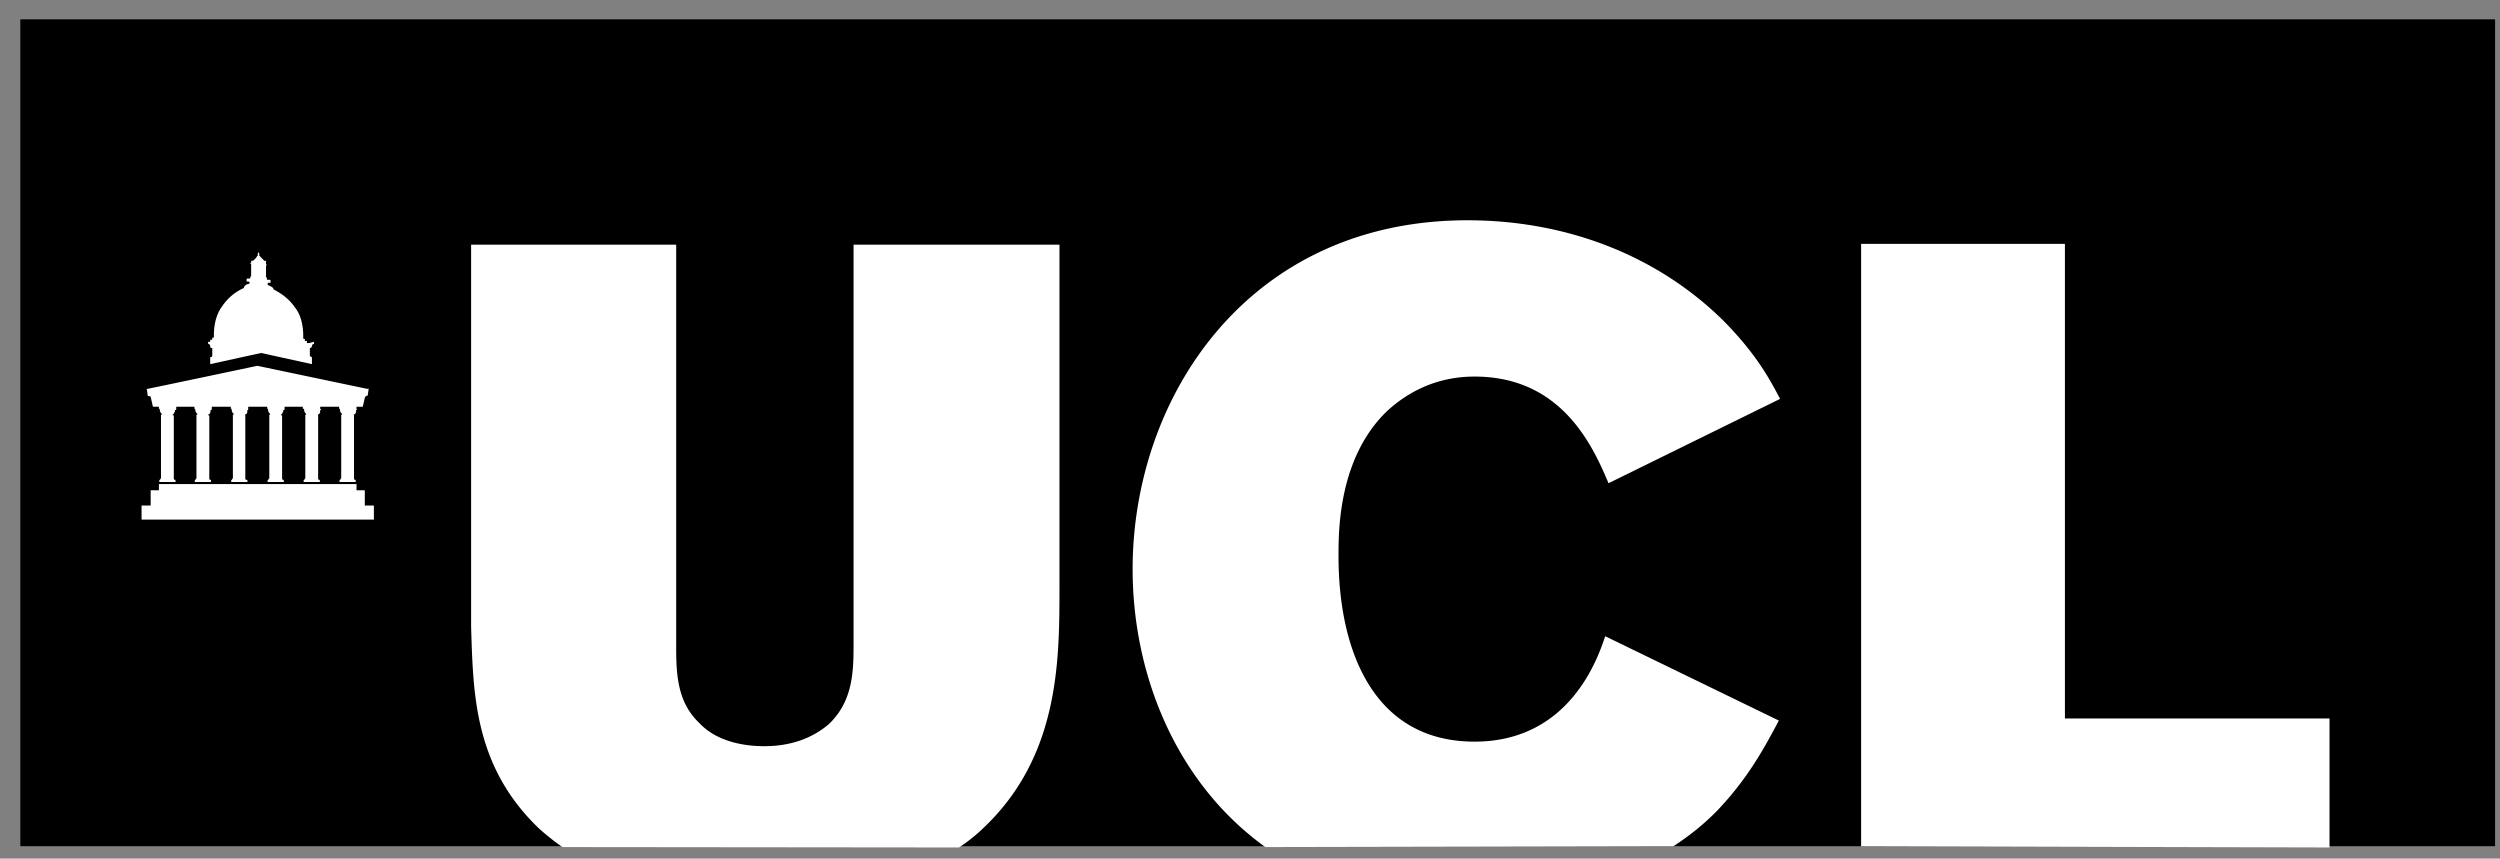 <svg xmlns="http://www.w3.org/2000/svg" width="99" height="34" fill="none"><rect width="100%" height="100%" fill="#808080" stroke="none"/><g clip-path="url(#a)"><path fill="#000" d="M98.896.766H.66V33.51h98.236V.766Z"/><path fill="#fff" d="M73.7 33.511V9.656h8.071v18.796h10.478v5.108M50.107 33.544c-3.569-2.57-5.255-6.877-5.255-11.003 0-6.827 4.584-13.818 13.261-13.818 3.864 0 7.548 1.359 10.25 4.093 1.08 1.13 1.604 1.965 2.128 2.98l-6.794 3.34c-.639-1.523-1.883-4.224-5.305-4.224-1.769 0-2.898.85-3.455 1.358-1.932 1.85-1.932 4.732-1.932 5.747 0 3.782 1.408 7.352 5.387 7.352 3.782 0 4.895-3.34 5.174-4.175l6.876 3.34c-.638 1.211-1.293 2.374-2.489 3.618-.523.524-1.08.966-1.686 1.359M22.275 33.544a8.66 8.66 0 0 1-.966-.77c-2.538-2.456-2.57-5.305-2.653-7.957V9.688h8.121v15.898c0 1.081.033 2.21.917 3.046.639.687 1.654.917 2.57.917 1.294 0 2.096-.475 2.571-.885.917-.884.966-2.013.966-3.094V9.688h8.154v13.54c0 2.931 0 6.713-3.013 9.562a6.647 6.647 0 0 1-.966.77M14.562 15.403l-4.371-.917s-4.339.917-4.372.917c-.032 0 0 .033 0 .033l.033.245s.082 0 .115.033l.081.36s0 .033.033.033h8.285l.082-.36c.032-.082.114-.082.114-.082l.033-.245v-.033h-.033v.016Z"/><path fill="#fff" d="M14.117 16.204v-.13h-.687v.114h.032v.033s0 .114.082.163v.033h-.032v2.522l-.033.032v.033h-.033v.082h.639v-.082h-.033l-.033-.033V16.45s-.033-.033 0-.033c.082-.033.082-.115.082-.164v-.016h.033v-.033h-.017ZM12.68 16.204v-.13h-.688v.114h.05v.033s0 .114.081.163v.033h-.033v2.522l-.032.032v.033h-.033v.082h.639v-.082h-.033l-.033-.033V16.45s-.033-.033 0-.033c.082-.033.082-.115.082-.164v-.016h.033v-.033h-.033ZM11.27 16.204v-.13h-.688v.114h.033v.033s0 .114.082.163v.033h-.033v2.522l-.033.032v.033h-.033v.082h.639v-.082h-.033l-.033-.033V16.45h-.032s-.033-.033 0-.033c.032-.033.082-.115.082-.164v-.016h.032l.017-.033ZM9.828 16.204v-.13h-.687v.114h.032v.033s0 .114.082.163v.033h-.033v2.522l-.032.032v.033h-.033v.082h.639v-.082h-.05l-.032-.033V16.45s-.033-.033 0-.033c.082-.033.082-.115.082-.164v-.016h.032v-.033ZM8.387 16.204v-.13h-.688v.114h.033v.033s0 .114.082.163v.033H7.78v2.522l-.033.032v.033h-.032v.082h.638v-.082h-.033l-.032-.033V16.45h-.033s-.033-.033 0-.033c.082-.033.082-.115.082-.164v-.016h.033l.016-.033ZM6.98 16.204v-.13h-.687v.114h.033v.033s0 .114.082.163v.033h-.033v2.522l-.033.032v.033H6.31v.082h.639v-.082h-.033l-.033-.033V16.45H6.85s-.033-.033 0-.033c.032-.033.082-.115.082-.164v-.016h.032l.017-.033ZM12.237 13.585h-.082v-.082h-.082v-.081h-.032s-.033 0-.033-.033c0-.082.033-.77-.327-1.212-.279-.409-.64-.605-.852-.72 0-.082-.115-.115-.196-.164-.033 0-.033-.032-.033-.032v-.033c0-.033.033-.033.082-.033h.032v-.082s0-.033-.032-.033H10.6s-.033 0-.033-.032v-.033c0-.033 0-.033-.033-.033v-.475h.033v-.032h-.033V10.327h-.065l-.164-.163s0-.033-.033-.033c-.032 0 0-.033 0-.033v-.033l-.032-.082s-.033.033-.033.082v.066c-.033 0-.033 0-.033.033 0 0-.082.114-.164.163h-.065v.098h-.033v.033h.033v.475l-.033.033v.033s0 .032-.033.032h-.081s-.033 0-.033.033v.082h.033c.032 0 .081 0 .081.033v.032c0 .033-.032.033-.032.033-.033 0-.164.033-.197.164a2.005 2.005 0 0 0-.851.72c-.36.475-.328 1.13-.328 1.212 0 0 0 .033-.032.033h-.033v.081h-.082v.082h-.082v.082c.033 0 .082.033.082.082 0 .082.033.082.082.082v.278c0 .082-.033.082-.082.082v.278l2.014-.442 2.014.442v-.278c-.033 0-.082-.033-.082-.082v-.278s.082 0 .082-.082c0-.033.032-.082.082-.082v-.082l-.197.05ZM14.447 19.415h-.328v-.246H6.293v.245h-.327v.606h-.36v.557h9.2v-.557h-.36v-.605Z"/></g><defs><clipPath id="a"><path fill="#fff" d="M.805.375h98v33.25h-98z"/></clipPath></defs></svg>